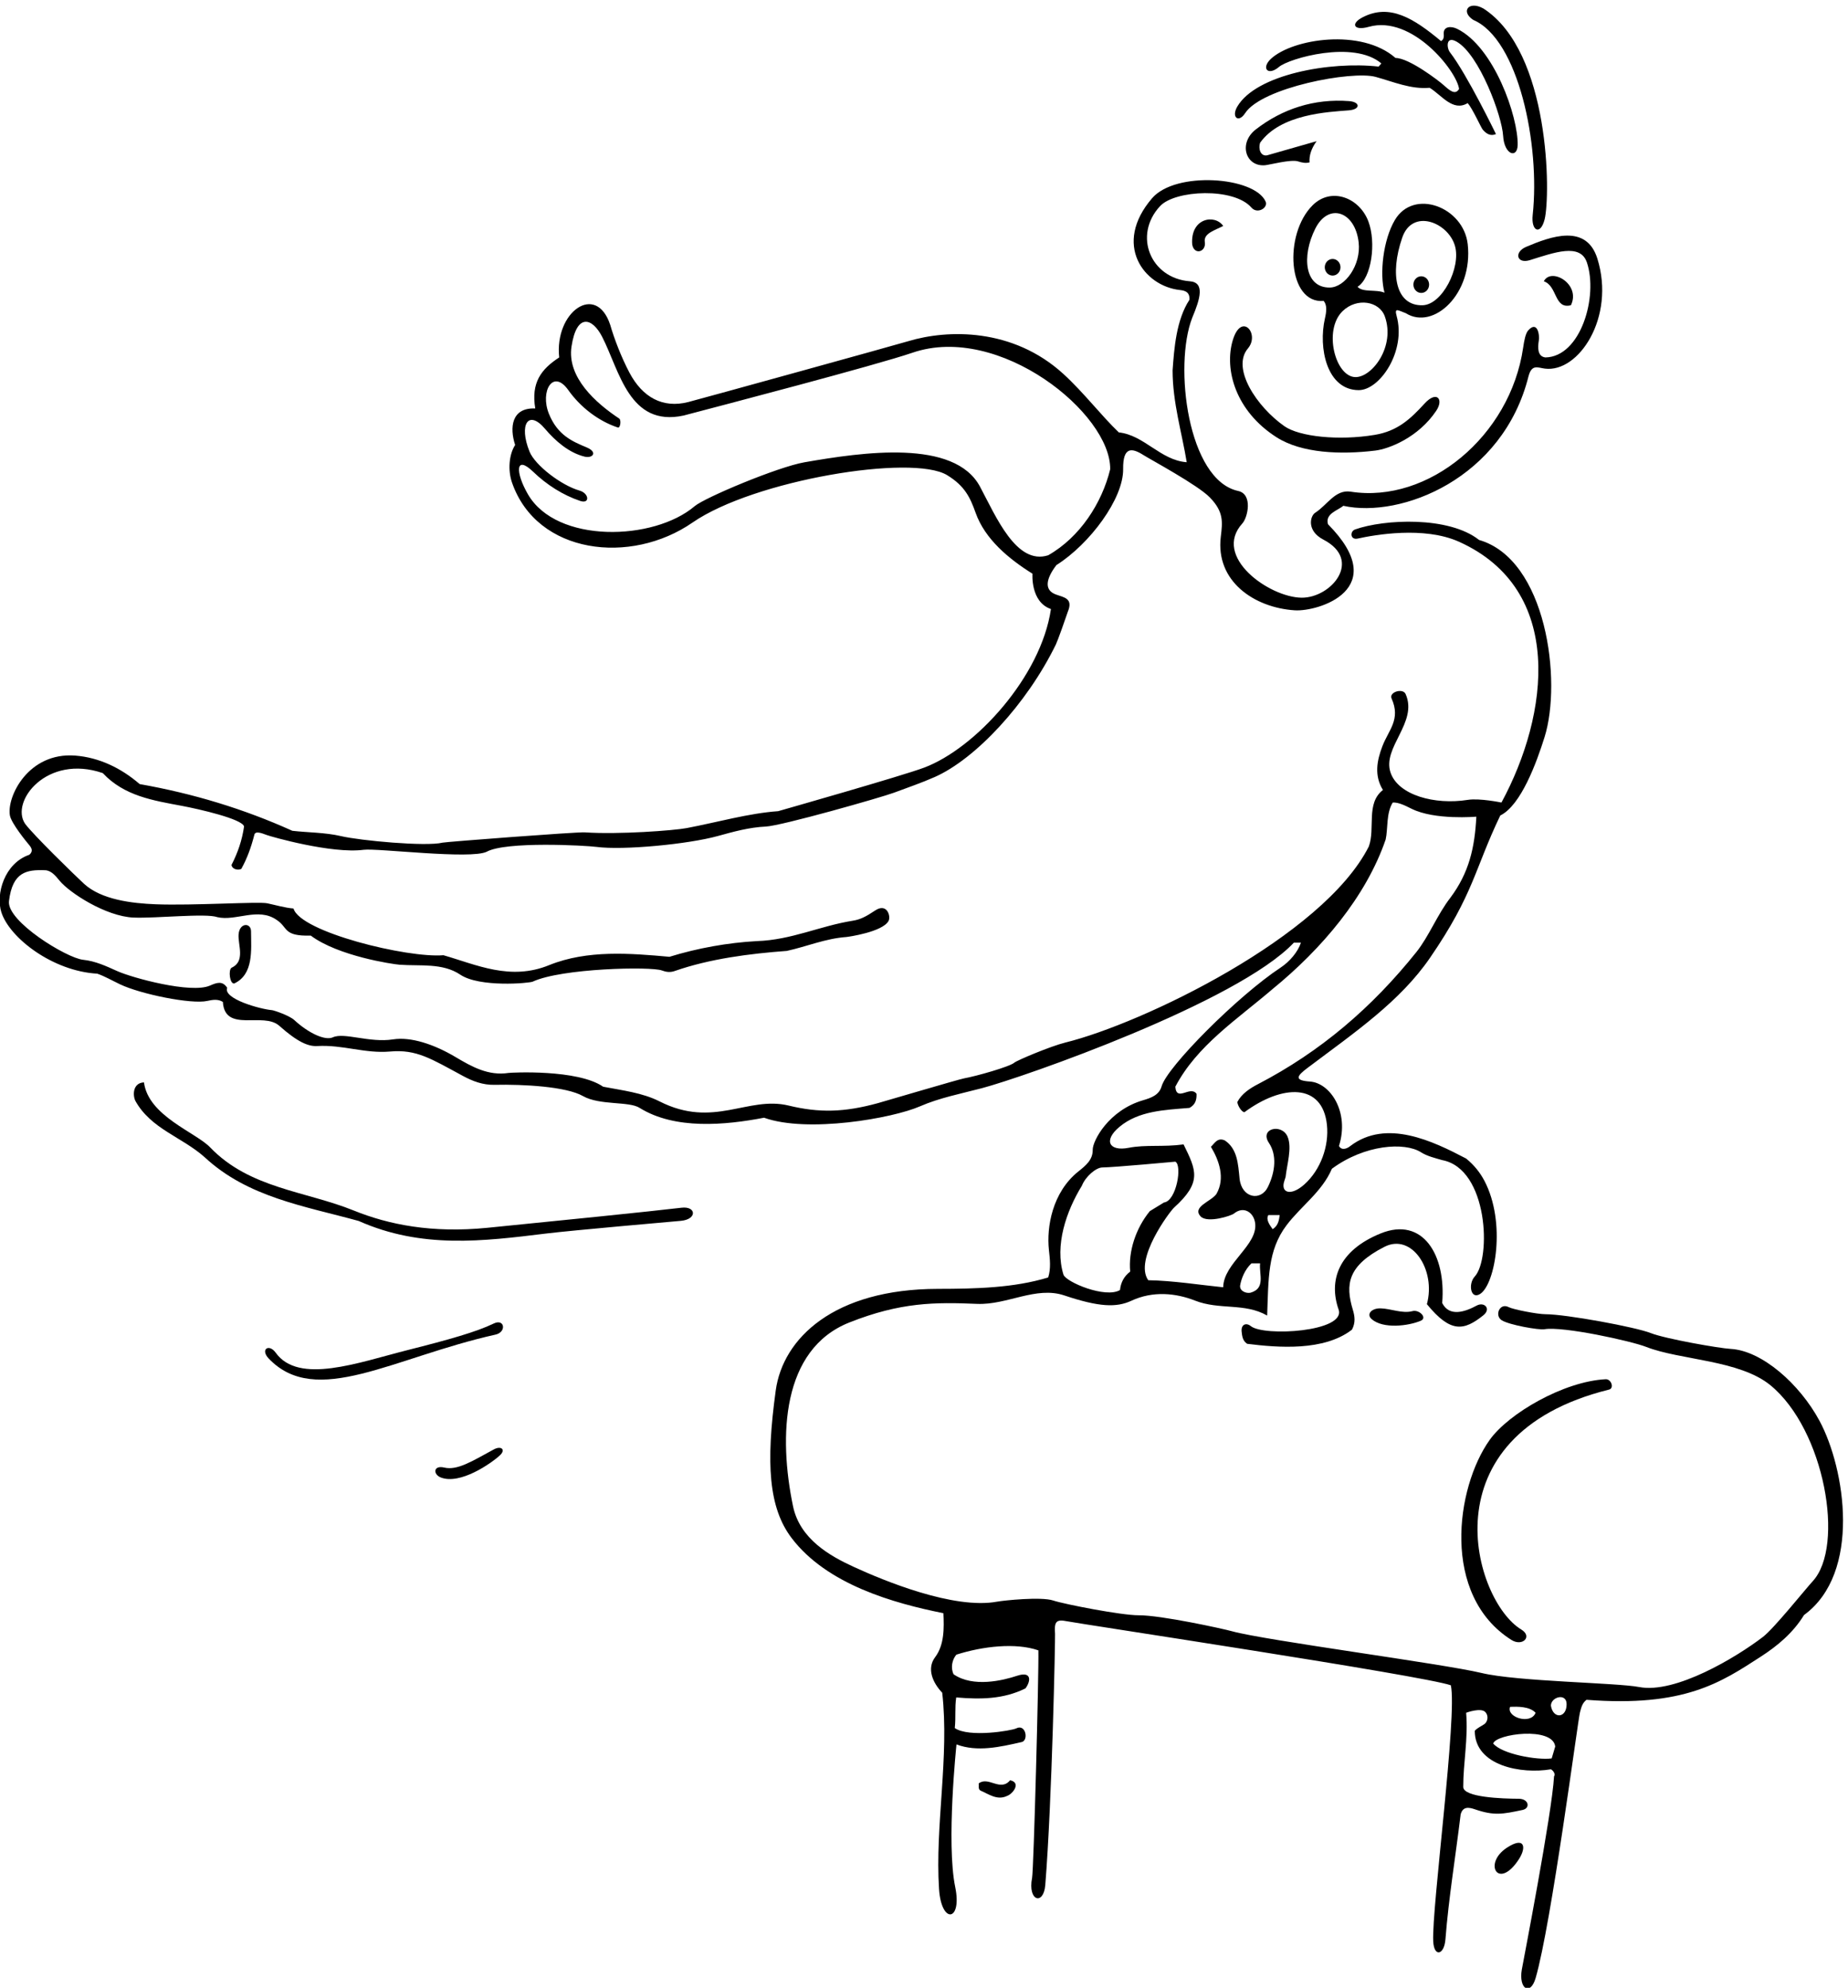 <?xml version="1.0" encoding="UTF-8" standalone="no"?>
<svg xmlns:inkscape="http://www.inkscape.org/namespaces/inkscape" xmlns:sodipodi="http://sodipodi.sourceforge.net/DTD/sodipodi-0.dtd" xmlns="http://www.w3.org/2000/svg" xmlns:svg="http://www.w3.org/2000/svg" version="1.1" id="svg1" width="701.438" height="754.4" viewBox="0 0 701.438 754.4">
  <defs id="defs1"></defs>
  <g id="g1" transform="translate(-53.82,-198.35)">
    <path id="path1" d="m 5597.07,2394.67 c -56.43,104.66 -164.17,200 -253.33,204.79 -32.3,1.73 -186.74,28.77 -227.97,45.14 -43.47,17.25 -241.56,53.7 -300.35,53.81 -23.6,0.05 -92.47,13.59 -105.07,20.17 -25.94,13.55 -41.1,-23.94 -20.03,-37.33 21.29,-13.53 106.16,-28.39 121.82,-25.7 52.91,9.11 247.71,-33.58 290.49,-50.36 96.97,-38.05 266.5,-36.87 355.02,-109.77 154.26,-127.04 212.64,-458.54 120.34,-558.85 -22.06,-23.98 -110.17,-134.42 -141.94,-158.82 -75.35,-57.9 -249.96,-163.16 -353.46,-143.13 -64.2,12.42 -346.94,15.44 -449.62,40.06 -111.28,26.69 -618.21,93 -712.21,119.1 -26.01,7.22 -203.04,45.98 -266.42,45.59 -48.37,-0.3 -211.74,31.47 -243.94,42.14 -34.49,11.43 -141.86,0.1 -159.67,-3.21 -123.89,-23.07 -324.08,59.81 -410.57,99.64 -66.15,30.46 -152.71,78.49 -172.3,172.65 -41.58,199.88 -32.41,447.7 160.73,524.27 145.95,57.87 243.99,58.17 364.65,53.08 85.59,-3.62 167.71,51.33 248.76,24.13 99.31,-33.35 148.83,-35.05 191.63,-15.14 61.36,28.55 126.77,21.89 181.56,0.36 69.94,-27.49 141.36,-5.67 205.8,-42.65 3.94,104.33 0.94,185.71 55.21,257.5 41.56,54.99 101.31,95.4 129.59,161.38 93.99,69.34 207.76,76.61 254.24,47.01 17.64,-11.24 40.32,-16.49 60.48,-22.37 132.08,-24.88 139.8,-281.39 92.97,-332.11 -19.73,-21.37 -11.64,-67.39 15.65,-49.57 43.02,28.12 74.13,203.73 12.07,322.31 -12.29,23.48 -29.27,45.03 -52.37,63.85 -94.08,49.28 -227.36,114.24 -330.4,35.84 -7.84,-6.72 -24.64,-14.56 -32.48,0 30.56,96.77 -24.87,179.86 -82.75,183.86 -46.41,3.2 -37.41,16.07 -7.25,38.73 137.37,103.23 264.44,189.95 350.1,314.75 124.81,181.85 126.7,252.69 200.22,405.7 59.19,28.9 103.86,151.73 126.4,223.76 50.16,160.33 5.47,506.92 -186.88,562.47 -86.24,68.28 -270.2,59.55 -353.74,30.04 -15.55,-5.5 -14.18,-30.85 7.52,-26.06 47.95,10.61 189.27,35.79 288.96,-9.09 303.22,-136.51 257.05,-493.3 121.1,-744.16 0,0 -62.33,13.01 -96.29,7.6 -93.88,-14.97 -198.49,13.35 -220.28,78.1 -24.21,71.92 78.99,142.66 43.08,223.86 -8.01,18.09 -48.23,5.56 -40.08,-12.63 26.84,-59.9 -8.52,-89.75 -26.29,-136.35 -15.57,-40.8 -23.85,-83.46 1.62,-124.74 -49.28,-38.08 -21.28,-109.76 -40.32,-161.28 -130.32,-257.54 -646.36,-505.17 -865.75,-559.31 -42.53,-10.49 -138.69,-51.14 -145.86,-57.48 -13,-11.5 -108.56,-38.55 -143.22,-44.78 -15.57,-2.79 -227.63,-65.67 -246.76,-70.9 -95.8,-26.17 -166.49,-27.96 -254,-6.79 -117.17,28.35 -214,-66.5 -368.52,11.91 -49.08,24.9 -106.28,31.35 -161,41.91 -72.8,50.4 -262.42,40.47 -270.14,39.3 -57.09,-8.69 -103.86,17.24 -150.71,45.12 -61.77,36.77 -127.84,58.63 -178.95,50.63 -66.8,-10.45 -139.24,20.72 -171.43,5.94 -22.83,-10.49 -70.79,12.84 -109.96,49.01 -14.47,13.36 -58.37,28.01 -63.83,28.47 -34,2.9 -140.26,32.41 -127.94,63.77 -13.45,21.14 -30.56,14.43 -49.24,6.29 -54.158,-23.62 -221.697,22.16 -264.092,41.2 -31.27,14.04 -62.359,28.79 -97.824,32.47 -46.949,4.88 -218.36,109.7 -211.535,167.29 9.941,83.96 50.871,90.17 103.015,88.26 17.121,-0.62 29.328,-15.12 41.34,-29.84 28.047,-34.37 131.895,-101.8 210.719,-105.24 63.344,-2.76 207.23,12.99 239.617,1.17 52.64,-12.32 116.48,29.12 169.13,-7.84 33.56,-21.55 17.45,-47.03 97.43,-44.8 78.4,-58.61 233.92,-81.63 253.58,-83.09 58.59,-4.32 122.54,5.68 173.06,-28.35 55.16,-37.17 197.02,-24.43 206.78,-19.93 83.17,38.41 337.2,43.62 368.64,31.91 11.26,-4.19 23.36,-6.52 37.3,-1.34 99.68,34.72 212.8,49.28 319.2,57.12 56.9,12.41 109.97,35.34 169.81,39.65 4.95,0.36 103.14,14.25 120.48,45.75 7.18,13.04 -4.08,52.59 -38.04,30 -26.45,-17.6 -42.17,-25.81 -64.07,-29.28 -93.61,-14.85 -174.97,-54.95 -273.3,-58.12 -82.88,-4.48 -170.24,-20.16 -249.76,-44.8 -112,10.08 -234.08,20.16 -342.72,-23.52 -111.63,-45.92 -208.32,1.12 -302.4,28 -102.23,-8.61 -408.61,65.98 -427.83,133.28 -24.71,2.06 -49.65,9.55 -74.82,14.88 -25.41,5.38 -211.923,-6.96 -318.825,-2.78 -66.352,2.59 -154.555,12.69 -204.227,58.47 -25.367,23.38 -144.332,139.09 -168.211,171.35 -42.969,63.59 62.262,199.48 221.758,144.48 61.426,-65.62 144.168,-78.16 225.723,-93.48 49.304,-9.25 172.992,-37.56 177.472,-58.84 -5.59,-39.2 -17.91,-75.04 -35.84,-109.76 2.25,-13.44 20.16,-15.68 28,-11.2 16.81,30.24 28,61.6 36.97,96.32 1.88,12.07 17.92,7.19 35.87,0.21 11.17,-4.34 185.09,-54.07 276.33,-42.1 38.93,5.1 305.16,-28.06 351.21,-5.53 54.87,30.24 281.03,18.01 313.43,13.76 76.62,-10.04 261.32,7.68 345.85,31.01 45.09,12.44 89.75,24.9 137.3,27.07 44.59,2.04 329.64,83.16 365.42,96.52 39.01,14.56 78.74,28.12 116.59,44.84 115.7,51.11 262.45,207.59 345.65,378.09 5.42,11.11 27.56,73.8 34.1,93.4 15.75,37.85 -9.65,40.79 -33.13,49.03 -36.41,12.79 -28.34,46.34 0.64,84.25 95.31,60.27 191.45,189.47 190.4,273.89 -0.81,65 25.32,60.7 57.54,40.26 21.23,-13.47 155.97,-85.84 190.26,-121.5 39.36,-40.93 36.13,-68.95 30.9,-111.82 -15.51,-126.98 95.6,-202.66 211.38,-209.93 66.43,-4.17 278.45,59.89 94.56,245.58 -8.96,30.24 28,39.2 43.68,52.64 164.48,-36.28 455.62,76.98 528.64,369.97 9.41,34.69 25.88,24.19 46.66,21.51 96.25,-12.41 201.75,146.37 149.86,313.61 -31.34,100.99 -133.29,63.52 -203.38,33.8 -35.44,-15.02 -26.8,-49.56 10.63,-37.9 69.27,21.57 143.77,49.45 162.72,-6.5 32.75,-96.7 -17.39,-269.29 -118.33,-271.13 -22.75,2.63 -22.26,27.81 -18.82,48.32 2.7,16.06 -4.06,57.79 -30.25,28.89 -7.66,-8.44 -11.55,-29.31 -14.54,-49.71 -36.8,-251.94 -270.43,-445.11 -491.96,-410.55 -44.22,6.9 -66.54,-37.82 -101.63,-60.27 -14.12,-9.03 -25.13,-51.18 23.54,-76.52 113.26,-58.96 22.09,-166.58 -62.25,-165.73 -91.86,0.93 -255.74,116.83 -168.85,212.07 15.19,16.64 30.35,83.31 -12.2,92.51 -143.77,31.08 -184.25,357.11 -131.04,494.11 23.19,55.06 36.38,100.91 -7.03,104.22 -111.61,8.51 -162.3,130.66 -84.86,214.28 43.2,46.64 211.1,53.64 260.65,-3.85 17.25,-20.02 48.74,-0.73 40.64,17.22 -32.04,71 -256.88,87.23 -323.86,9.38 -113.06,-131.4 -23.87,-250.94 79.46,-262.01 15.68,-1.68 28.28,-6.44 27.16,-27.72 -38.08,-58.24 -43.68,-140 -48.16,-201.6 0,-91.84 26.88,-179.2 40.32,-262.08 -75.04,5.6 -120.96,77.28 -193.76,85.12 -50.14,47.9 -100,113.64 -158.14,166.74 -144.79,132.22 -330.72,127.18 -442.24,93.68 -37.32,-11.21 -594.6,-165.17 -628.52,-173.82 -72.76,-18.55 -130.37,13.43 -167.59,83.58 -22.85,43.07 -43.54,96.67 -55.02,136.7 -40.38,122.12 -159.68,36.61 -145.6,-92.96 -51.52,-33.6 -80.64,-71.68 -68.32,-145.6 -68.24,2.87 -73.63,-54.94 -57.41,-104.2 -17.55,-26.87 -21.25,-71.95 -8.83,-107.63 71.27,-204.62 338.65,-235.72 514.97,-113.77 175.19,121.16 627.09,196.04 726.73,135.28 50.83,-31 65.87,-64.27 81.36,-107.61 26.89,-75.25 94.09,-130.88 162.21,-173.59 0,0 -6.34,-80.64 52.65,-100.8 -28.08,-193 -215.56,-397.61 -361.87,-452.55 -63.67,-23.91 -408.51,-121.89 -416.53,-124.24 -84.37,-5.98 -172.22,-31.36 -261.23,-48.29 -36.14,-6.87 -193.33,-18.74 -290.94,-12.17 -22.6,1.51 -396.49,-27.11 -405.29,-29.29 -47.81,-11.85 -235.64,5.74 -290.36,18.6 -44.62,10.49 -96.43,10.23 -138.73,15.15 -138.88,62.72 -283.364,106.4 -435.684,133.28 -53.211,45.99 -115.859,76.01 -183.855,81.28 -133.719,10.37 -195.946,-117.1 -186.489,-170.74 3.953,-22.42 47.227,-75.18 54.786,-84.14 7.558,-8.96 12.039,-17.92 0.839,-28 -71.586,-24.45 -96.457,-112.72 -80.011,-164.11 23.382,-73.07 146.113,-168.08 273.769,-175.25 22.012,-7.71 43.215,-20.01 64.668,-30.26 59.211,-28.31 204.117,-57.65 249.078,-47.54 15.829,3.56 31.099,5.79 44.649,-2.84 5.61,-89.6 115.37,-26.88 161.28,-68.32 51.94,-46.24 82.51,-58.97 107.72,-57.53 73.46,4.18 136.57,-21.95 208.2,-15.66 75.58,6.65 116.52,-20.36 208.13,-69.79 27.7,-14.95 56.65,-25.95 89.69,-25.24 83.44,1.81 204.71,-4.9 252.53,-32.03 47.97,-27.22 131.46,-14.23 161.89,-33.83 100.8,-62.72 244.16,-49.28 355.04,-28 124.18,-44.43 366.42,-1.74 444.68,32.36 56.16,24.48 117.39,36.24 176.95,51.9 116.47,30.6 729.73,244.85 890.36,415.26 h 20.16 c -8.4,-26.04 -31.92,-53.97 -57.8,-71.03 -122.3,-80.63 -324.09,-283.32 -339.74,-338.84 -6.91,-24.5 -29.11,-32.87 -52.72,-39.73 -98.65,-28.66 -144.29,-116.11 -143.91,-141.3 0.44,-29.22 -20.25,-45.33 -41.43,-62.35 -74.05,-59.46 -90.63,-158.59 -83.61,-223.33 2.85,-26.37 6.2,-53 -2.06,-78.78 -97.66,-29.68 -205.14,-32.35 -314.75,-32.5 -296.61,-0.4 -442.34,-140.91 -462.79,-290 -28.59,-208.4 -20.12,-334.72 45.28,-420.93 100.85,-132.96 291.88,-186.27 433.22,-214.54 1.9,-41.98 3,-90.19 -23.73,-125.71 -24,-31.9 -7.57,-71.94 20.37,-101.27 20.64,-182.51 -20.89,-379.77 -9.1,-560.1 6.64,-101.363 66.46,-93.125 46.17,5.57 -25.96,126.29 3.62,407.06 3.62,407.06 59.36,-22.4 125.06,-7.09 184.42,6.35 22.49,2.64 14.06,53.61 -13.9,39.39 -12.61,-6.42 -135.05,-27.07 -175.37,0.93 3.36,31.36 -0.38,58.24 4.1,87.36 69.44,-5.6 133.65,-5.6 197.49,25.76 14.7,19.1 20.06,50.64 -24.36,35.92 -39.21,-12.99 -124.63,-34.16 -180.59,4.4 -8.96,17.92 -4.48,41.44 7.84,56 74.76,23.86 169.01,34.87 234.08,12.32 1.49,-70.19 -13.45,-626.36 -17.93,-649.18 -13.1,-66.78 32.88,-79.47 37.63,-20.54 19.38,240.03 28.65,704.57 27.89,716.96 -1.83,29.29 -0.04,42.26 29.87,36.41 43.52,-8.51 1018.64,-155.33 1099.65,-183.33 19.04,-84 -54.97,-636.38 -50.25,-730.614 2.31,-46.133 31.29,-39.387 34.84,5.524 9.52,120.58 28.49,233.02 43.41,356.61 6.12,23.12 22.98,20.64 40.54,14.63 54.85,-18.8 78.86,-14.07 136.47,-1.82 22.2,4.72 17.95,31.73 -11.27,31.87 -46.68,0.23 -158.24,3.91 -158.32,33.79 -0.2,68.12 14.43,137.5 8.26,211.61 0,0 42.93,16.05 55.25,1.49 9.52,-10.64 6.07,-27.25 -3.03,-33.69 -9.1,-6.44 -21.98,-12.04 -27.58,-19.32 0,-100.6 134.15,-124.15 217.28,-109.76 7.84,-4.48 13.44,-14.56 8.96,-20.16 -5.6,-104.54 -88.53,-531.653 -91.95,-551.223 -9.67,-55.274 24.24,-76.317 39.35,-24.473 44.96,154.16 120.53,735.516 126.53,758.016 3.73,14.01 6.39,26.58 18.66,36.08 279.5,-21.6 383.92,49.69 497.2,122.97 48.18,31.16 92.23,67.84 123.64,118.95 164.17,119.74 117.96,417.25 43.93,554.58 z m -2395.6,2665.22 c -73.21,136.67 -334.63,98.47 -500.95,69.51 -75.89,-13.21 -284.66,-100.85 -313.32,-125.24 -116.92,-99.52 -394.23,-107.38 -475.86,33.91 -36.2,62.63 -36.28,113.73 15.1,64.14 38.18,-36.84 84.79,-66.53 133.72,-82.98 28.82,-9.69 25.85,21.6 -1.46,29.38 -52.38,14.93 -127.16,72.38 -142.84,111.33 -31.14,77.33 -3.25,120.92 44.01,65.22 30.09,-35.47 68.5,-68.59 113.06,-79.61 23.09,-5.72 38.87,12.59 5.75,26.43 -39.85,16.65 -82.79,34.42 -107.52,95.95 -25.73,64.03 11.69,129.14 55.37,67.46 34.16,-48.23 85.22,-88.05 141.38,-106.77 7.23,-2.41 10.11,21.42 3.97,25.51 -66.4,44.1 -149.68,117.46 -136.15,205.82 14.77,96.55 59.54,81.71 87.32,27.69 49.83,-96.87 77.14,-258.51 232.51,-224.85 106.4,28 549.23,143.64 653.31,179.31 247.72,84.89 566.84,-173.91 564.13,-332.75 -23.53,-96.31 -86.25,-193.76 -176.96,-245.28 -90.99,-29.11 -149.13,111 -194.57,195.82 z M 3972.83,2759.6 c -13.44,-2.24 -30.24,5.6 -29.12,20.16 3.36,20.16 13.44,45.92 32.48,63.84 h 24.64 c -3.36,-31.36 16.8,-71.68 -28,-84 z m 63.84,181.44 c -7.84,11.2 -20.16,26.88 -12.32,40.32 h 32.48 c -2.24,-15.68 -4.48,-30.24 -20.16,-40.32 z m -436.94,292.21 c 54.71,45.54 127.96,47.99 199.5,53.87 16.8,8.96 20.91,23.15 20.16,40.32 -17.92,24.64 -57.12,-24.64 -60.48,20.16 61.6,117.6 175.84,191.52 277.76,278.88 140,114.24 266.56,263.2 322.56,426.72 6.72,30.24 1.12,75.04 20.16,105.28 16.13,0.95 34.04,-7.93 53.63,-17.7 66.54,-33.19 184.93,-22.62 184.93,-22.62 -4.48,-89.6 -21.28,-160.53 -73.92,-231.09 -37.1,-47.71 -61.57,-110.72 -97.02,-155.06 -127.1,-158.93 -273.9,-284.38 -452.22,-377.09 -23.43,-12.18 -46.75,-27.48 -58.92,-51 1.12,-11.2 12.32,-28.37 20.16,-29.12 107.71,79.58 222.9,84.27 235.56,-35.99 6.39,-60.72 -18.09,-128.65 -64.53,-170.09 -39,-34.8 -68.27,-23.4 -57.14,9.64 1.36,4.02 2.72,7.94 3.71,11.64 3.54,34.5 18.98,83.21 5.71,114.8 -16.3,38.81 -81.07,24.04 -53.27,-17.64 22.68,-34.01 18.67,-81.19 -2.87,-125.47 -20.6,-42.37 -75.35,-31.58 -80.97,23.94 -4.22,41.82 -6.11,84.42 -41.82,108.53 -21.28,10.08 -29.87,-8.96 -39.95,-17.92 23.52,-39.2 41.44,-89.97 15.68,-134.77 -14.56,-21.28 -71.31,-36.59 -44.43,-64.59 20.16,-19.04 86.6,2.3 94.5,8.75 27.54,22.5 56.06,3.71 60.43,-26.67 9.07,-63.1 -90.18,-114.52 -91.09,-183.68 -66.08,6.72 -144.48,19.04 -213.92,20.16 -41.44,58.24 60.69,195.44 73.85,207.36 80.15,72.58 63.19,106.37 26.95,180.16 -58.06,-7.95 -107.66,-0.09 -156.8,-9.71 -55.12,-10.79 -73.32,20.54 -25.9,60 z m -107.37,-167.89 c 10.07,25.62 39.99,51.77 58.54,51.86 30.91,0.14 208.01,16.46 208.01,16.46 20.16,-10.08 3.36,-112 -32.48,-116.48 l -40.32,-24.64 c -40.32,-49.28 -61.59,-115.36 -56,-172.48 -19.04,-14.56 -26.88,-32.48 -29.12,-52.64 -41.44,-24.64 -153.44,22.4 -161.28,43.68 -25.76,82.88 7.84,181.44 52.65,254.24 z M 4714.27,1578.01 c 22.4,1.12 56,1.12 72.8,-16.8 -13.69,-35.22 -84.23,-12.94 -72.8,16.8 z m 118.72,-147.1 c -41.44,-5.59 -142.24,12.32 -166.88,42.57 7.57,27.45 170.01,49.33 176.96,-8.59 z m -2.24,150.46 c 0,25.08 44.8,37.38 44.8,4.48 0.31,-40.31 -38.6,-43.25 -44.8,-4.48" style="fill:#000000;fill-opacity:1;fill-rule:nonzero;stroke:none" transform="matrix(0.133,0,0,-0.133,0,1056)"></path>
    <path id="path2" d="m 4996.76,2483.36 c 15.16,3.75 6.46,30.34 -9.72,29.53 -119.34,-5.96 -277.06,-97.51 -330.9,-172.99 -97.12,-136.18 -139.37,-443.43 61.86,-570.86 31.53,-19.97 61.41,9.68 27.98,29.83 -134.59,81.15 -277.1,553.61 250.78,684.49" style="fill:#000000;fill-opacity:1;fill-rule:nonzero;stroke:none" transform="matrix(0.133,0,0,-0.133,0,1056)"></path>
    <path id="path3" d="m 4887.87,5577.51 c 29.21,60.25 -56.73,109.42 -77.28,68.32 39.2,-13.44 29.12,-80.64 77.28,-68.32" style="fill:#000000;fill-opacity:1;fill-rule:nonzero;stroke:none" transform="matrix(0.133,0,0,-0.133,0,1056)"></path>
    <path id="path4" d="m 4608.99,6391.75 c 129.42,-55.01 191.47,-356.82 169.8,-556.65 -5.02,-46.32 22.32,-59.01 34.04,-12.56 16.9,66.98 16.88,478.15 -174.72,601.69 -41.78,23.32 -65.74,-8.45 -29.12,-32.48" style="fill:#000000;fill-opacity:1;fill-rule:nonzero;stroke:none" transform="matrix(0.133,0,0,-0.133,0,1056)"></path>
    <path id="path5" d="m 4704.78,1175.87 c -68.54,-45.26 -23.69,-122.49 34.61,-32.58 22.49,34.7 16.13,66.08 -34.61,32.58" style="fill:#000000;fill-opacity:1;fill-rule:nonzero;stroke:none" transform="matrix(0.133,0,0,-0.133,0,1056)"></path>
    <path id="path6" d="m 3958.06,6125.53 c 47.76,73.44 305.01,122.13 372.55,103.56 50.9,-14 100.8,-35.95 154.06,-31.1 33.6,-20.16 66.08,-69.44 108.64,-43.68 14.56,-16.8 37.96,-70.22 43.26,-76.15 9.97,-11.16 21.29,-18.92 37.38,-12.33 0,0 -82.5,170.46 -131.53,233.78 -9.19,11.87 -12.09,47.75 19.08,30.14 65.1,-36.79 129.68,-212.44 132.9,-268.79 3.12,-54.6 40.73,-65.79 41.51,-26.06 1.59,79.79 -66.98,279.62 -172.95,331.42 -17.33,8.48 -39.33,6.98 -38.03,-14.03 0.52,-8.31 0.57,-16.6 -7.78,-21.02 -78.35,65.29 -146.45,107.73 -223.66,67.94 -35.28,-18.17 -25.92,-39.47 17.64,-27.23 123.16,34.6 250.93,-125.94 257.54,-177.35 -11.19,-18.66 -27.03,-4.15 -44.78,11.65 -12.45,11.08 -97.46,76.83 -136.66,76.83 -97.29,85.5 -293.27,55.07 -355.34,-2.31 -28.67,-26.5 -9.1,-50.45 22.99,-23.14 28.33,24.11 212.92,77.37 292.03,9.77 l -7.84,-8.96 c -138.01,15.68 -349.47,-22.31 -403.39,-114.2 -17.56,-29.94 3.34,-48.03 22.38,-18.74" style="fill:#000000;fill-opacity:1;fill-rule:nonzero;stroke:none" transform="matrix(0.133,0,0,-0.133,0,1056)"></path>
    <path id="path7" d="m 4637.86,2695.26 c 23.23,18.57 2.86,39.65 -19.17,27.7 -31.76,-17.22 -77.63,-33.58 -98.18,7.52 11.4,136.74 -55.14,247.33 -175.56,198.49 -121.36,-49.22 -148.81,-134.82 -120.16,-216.98 22.33,-64.03 -213.31,-77.7 -250.34,-47.6 -13.65,11.1 -28.51,4.66 -26.31,-15.72 1.41,-13.01 2.9,-26.11 15.73,-34.67 89.6,-11.2 219.52,-21.28 299.04,40.32 10.79,20.03 8.15,38.41 2.56,56.87 -21.8,72.06 -15.2,125.73 90.18,179.52 78.5,40.07 147.74,-66.18 121.18,-163.58 67.81,-83.09 105.73,-76.08 161.03,-31.87" style="fill:#000000;fill-opacity:1;fill-rule:nonzero;stroke:none" transform="matrix(0.133,0,0,-0.133,0,1056)"></path>
    <path id="path8" d="m 4593.36,5751.61 c -11.82,106.35 -154.01,160.16 -207.93,69.03 -33.71,-56.99 -44.04,-153.98 -29.56,-207.29 -23.89,10.08 -62.35,0 -76.91,16.8 40.2,25.12 53.56,126.45 30.91,186.48 -25.76,68.31 -105.86,98.8 -158.87,46.44 -83.8,-82.8 -71.4,-282.3 31.27,-273.24 10.08,-12.13 8.12,-30.05 3.64,-49.56 -19.45,-84.69 5.23,-204.48 96.09,-204.99 60.39,-0.34 136.41,111.13 108.34,212.06 -6.95,24.98 5.15,15.12 26.38,7.4 79.19,-49.49 192.34,55.53 176.64,196.87 z m -435.06,44.4 c 37.74,75.26 113.65,49.81 123.8,-39.17 7.34,-64.39 -38.59,-128.51 -82.69,-128.87 -71.48,-0.59 -80.73,89.04 -41.11,168.04 z m 115.74,-423.57 c -58.21,-1.04 -94.06,134.21 -37.47,188.53 40.72,39.08 104.6,28.35 120.25,-15.47 30.25,-84.74 -35,-172.21 -82.78,-173.06 z m 190.45,205.01 c -75.43,-1.98 -94.58,87.06 -57.99,193.09 29.16,84.51 131.5,43.32 150.55,-24.05 17.36,-61.38 -36.37,-167.56 -92.56,-169.04" style="fill:#000000;fill-opacity:1;fill-rule:nonzero;stroke:none" transform="matrix(0.133,0,0,-0.133,0,1056)"></path>
    <path id="path9" d="m 3922.63,5476.93 c -24.4,-82.78 8.06,-201.72 125.58,-276.44 71.18,-45.25 182.05,-49.78 281.7,-37.64 37.93,4.62 122.17,36.61 173.69,113.65 22.14,33.11 1.13,58.23 -33.23,20.67 -41.28,-45.15 -77.64,-78.79 -142.4,-89.57 -103.82,-17.28 -215.35,-4.98 -257.83,24.77 -78.05,54.67 -152.22,164.99 -104,221.97 35.09,41.47 -19.05,105.59 -43.51,22.59" style="fill:#000000;fill-opacity:1;fill-rule:nonzero;stroke:none" transform="matrix(0.133,0,0,-0.133,0,1056)"></path>
    <path id="path10" d="m 4435.81,2707.29 c -29,-7.8 -61.33,6.97 -90.75,7.87 -25.9,0.79 -42.04,-16.64 -25.81,-30.77 32.77,-28.55 104.82,-19.58 139.98,-4.67 19.98,8.48 -4.47,32.67 -23.42,27.57" style="fill:#000000;fill-opacity:1;fill-rule:nonzero;stroke:none" transform="matrix(0.133,0,0,-0.133,0,1056)"></path>
    <path id="path11" d="m 4253.94,6133.62 c 34.62,2.75 32.45,23.93 1.28,26.34 -100.28,7.74 -191.13,-22.25 -266.69,-80.83 -50.35,-39.05 -29.2,-106.75 26.26,-102.16 12.1,1 74.02,17.39 93.83,11.16 11.03,-3.47 22.11,-6.15 33.33,-2.94 -1.49,19.79 5.23,39.95 20.16,60.48 l -141.12,-40.32 c -19.04,-3.73 -25.76,19.04 -20.16,35.84 58.65,82.1 193.83,87.72 253.11,92.43" style="fill:#000000;fill-opacity:1;fill-rule:nonzero;stroke:none" transform="matrix(0.133,0,0,-0.133,0,1056)"></path>
    <path id="path12" d="m 3895.55,5803.75 c -23.76,34.51 -94.08,22.98 -88.48,-52.64 5.51,-32.26 41.16,-21.41 35.84,7.84 -2.98,23.89 28.38,32.1 52.64,44.8" style="fill:#000000;fill-opacity:1;fill-rule:nonzero;stroke:none" transform="matrix(0.133,0,0,-0.133,0,1056)"></path>
    <path id="path13" d="m 3287.39,1368.57 c -28,-33.6 -61.59,12.32 -89.59,-8.96 1.11,-6.72 -2.25,-15.68 4.47,-20.16 23.53,-10.08 48.17,-29.12 76.17,-15.68 16.79,5.6 41.44,38.08 8.95,44.8" style="fill:#000000;fill-opacity:1;fill-rule:nonzero;stroke:none" transform="matrix(0.133,0,0,-0.133,0,1056)"></path>
    <path id="path14" d="m 2349.48,3002.3 c -86.13,-10.32 -363.23,-38.35 -554.07,-57.3 -157.92,-15.69 -281.16,8.86 -380.99,49.24 -138.09,55.86 -296.74,62.74 -409.57,179.76 -40.327,42.93 -176.963,89.6 -189.284,185.92 -31.359,-1.12 -32.851,-35.47 -24.64,-52.64 44.801,-80.64 133.277,-103.04 198.238,-161.28 123.196,-114.24 284.476,-138.88 439.036,-181.44 179.87,-80.02 354.69,-58.03 534.77,-35.93 74.47,9.13 360.71,34.07 384.67,36.22 47.29,4.24 44.32,42.54 1.84,37.45" style="fill:#000000;fill-opacity:1;fill-rule:nonzero;stroke:none" transform="matrix(0.133,0,0,-0.133,0,1056)"></path>
    <path id="path15" d="m 1813.93,2312.61 c -61.64,-33.41 -103.82,-60.58 -141.46,-51.74 -31.65,7.43 -32.24,-19.51 -9.82,-28.28 55.36,-21.66 143.99,40.44 168.43,62.93 17.94,16.5 4.01,28.55 -17.15,17.09" style="fill:#000000;fill-opacity:1;fill-rule:nonzero;stroke:none" transform="matrix(0.133,0,0,-0.133,0,1056)"></path>
    <path id="path16" d="m 1813.54,2671.81 c -49.4,-23.85 -126.79,-45.75 -245.52,-75.71 -141.18,-35.64 -310.77,-99.08 -376.5,-7.55 -19.33,26.91 -44.74,9.49 -20.07,-16.46 135,-142.02 355,2.9 647.39,68.14 32.07,7.16 26.09,46.73 -5.3,31.58" style="fill:#000000;fill-opacity:1;fill-rule:nonzero;stroke:none" transform="matrix(0.133,0,0,-0.133,0,1056)"></path>
    <path id="path17" d="m 1065.32,3686.96 c -9.33,-5.98 -5.22,-46.67 7.84,-44.8 55.7,26.32 48.22,94.76 47.93,149.02 -0.13,25.07 -33.16,25.14 -35.55,-9.3 -2.07,-29.71 20.21,-76.55 -20.22,-94.92" style="fill:#000000;fill-opacity:1;fill-rule:nonzero;stroke:none" transform="matrix(0.133,0,0,-0.133,0,1056)"></path>
    <path id="path18" d="m 4207.82,5709.61 c -12.39,0 -22.44,-10.64 -22.44,-23.76 0,-13.12 10.05,-23.76 22.44,-23.76 12.39,0 22.44,10.64 22.44,23.76 0,13.12 -10.05,23.76 -22.44,23.76" style="fill:#000000;fill-opacity:1;fill-rule:nonzero;stroke:none" transform="matrix(0.133,0,0,-0.133,0,1056)"></path>
    <path id="path19" d="m 4460.75,5660.14 c -12.39,0 -22.43,-10.64 -22.43,-23.76 0,-13.12 10.04,-23.76 22.43,-23.76 12.39,0 22.44,10.64 22.44,23.76 0,13.12 -10.05,23.76 -22.44,23.76" style="fill:#000000;fill-opacity:1;fill-rule:nonzero;stroke:none" transform="matrix(0.133,0,0,-0.133,0,1056)"></path>
  </g>
</svg>
